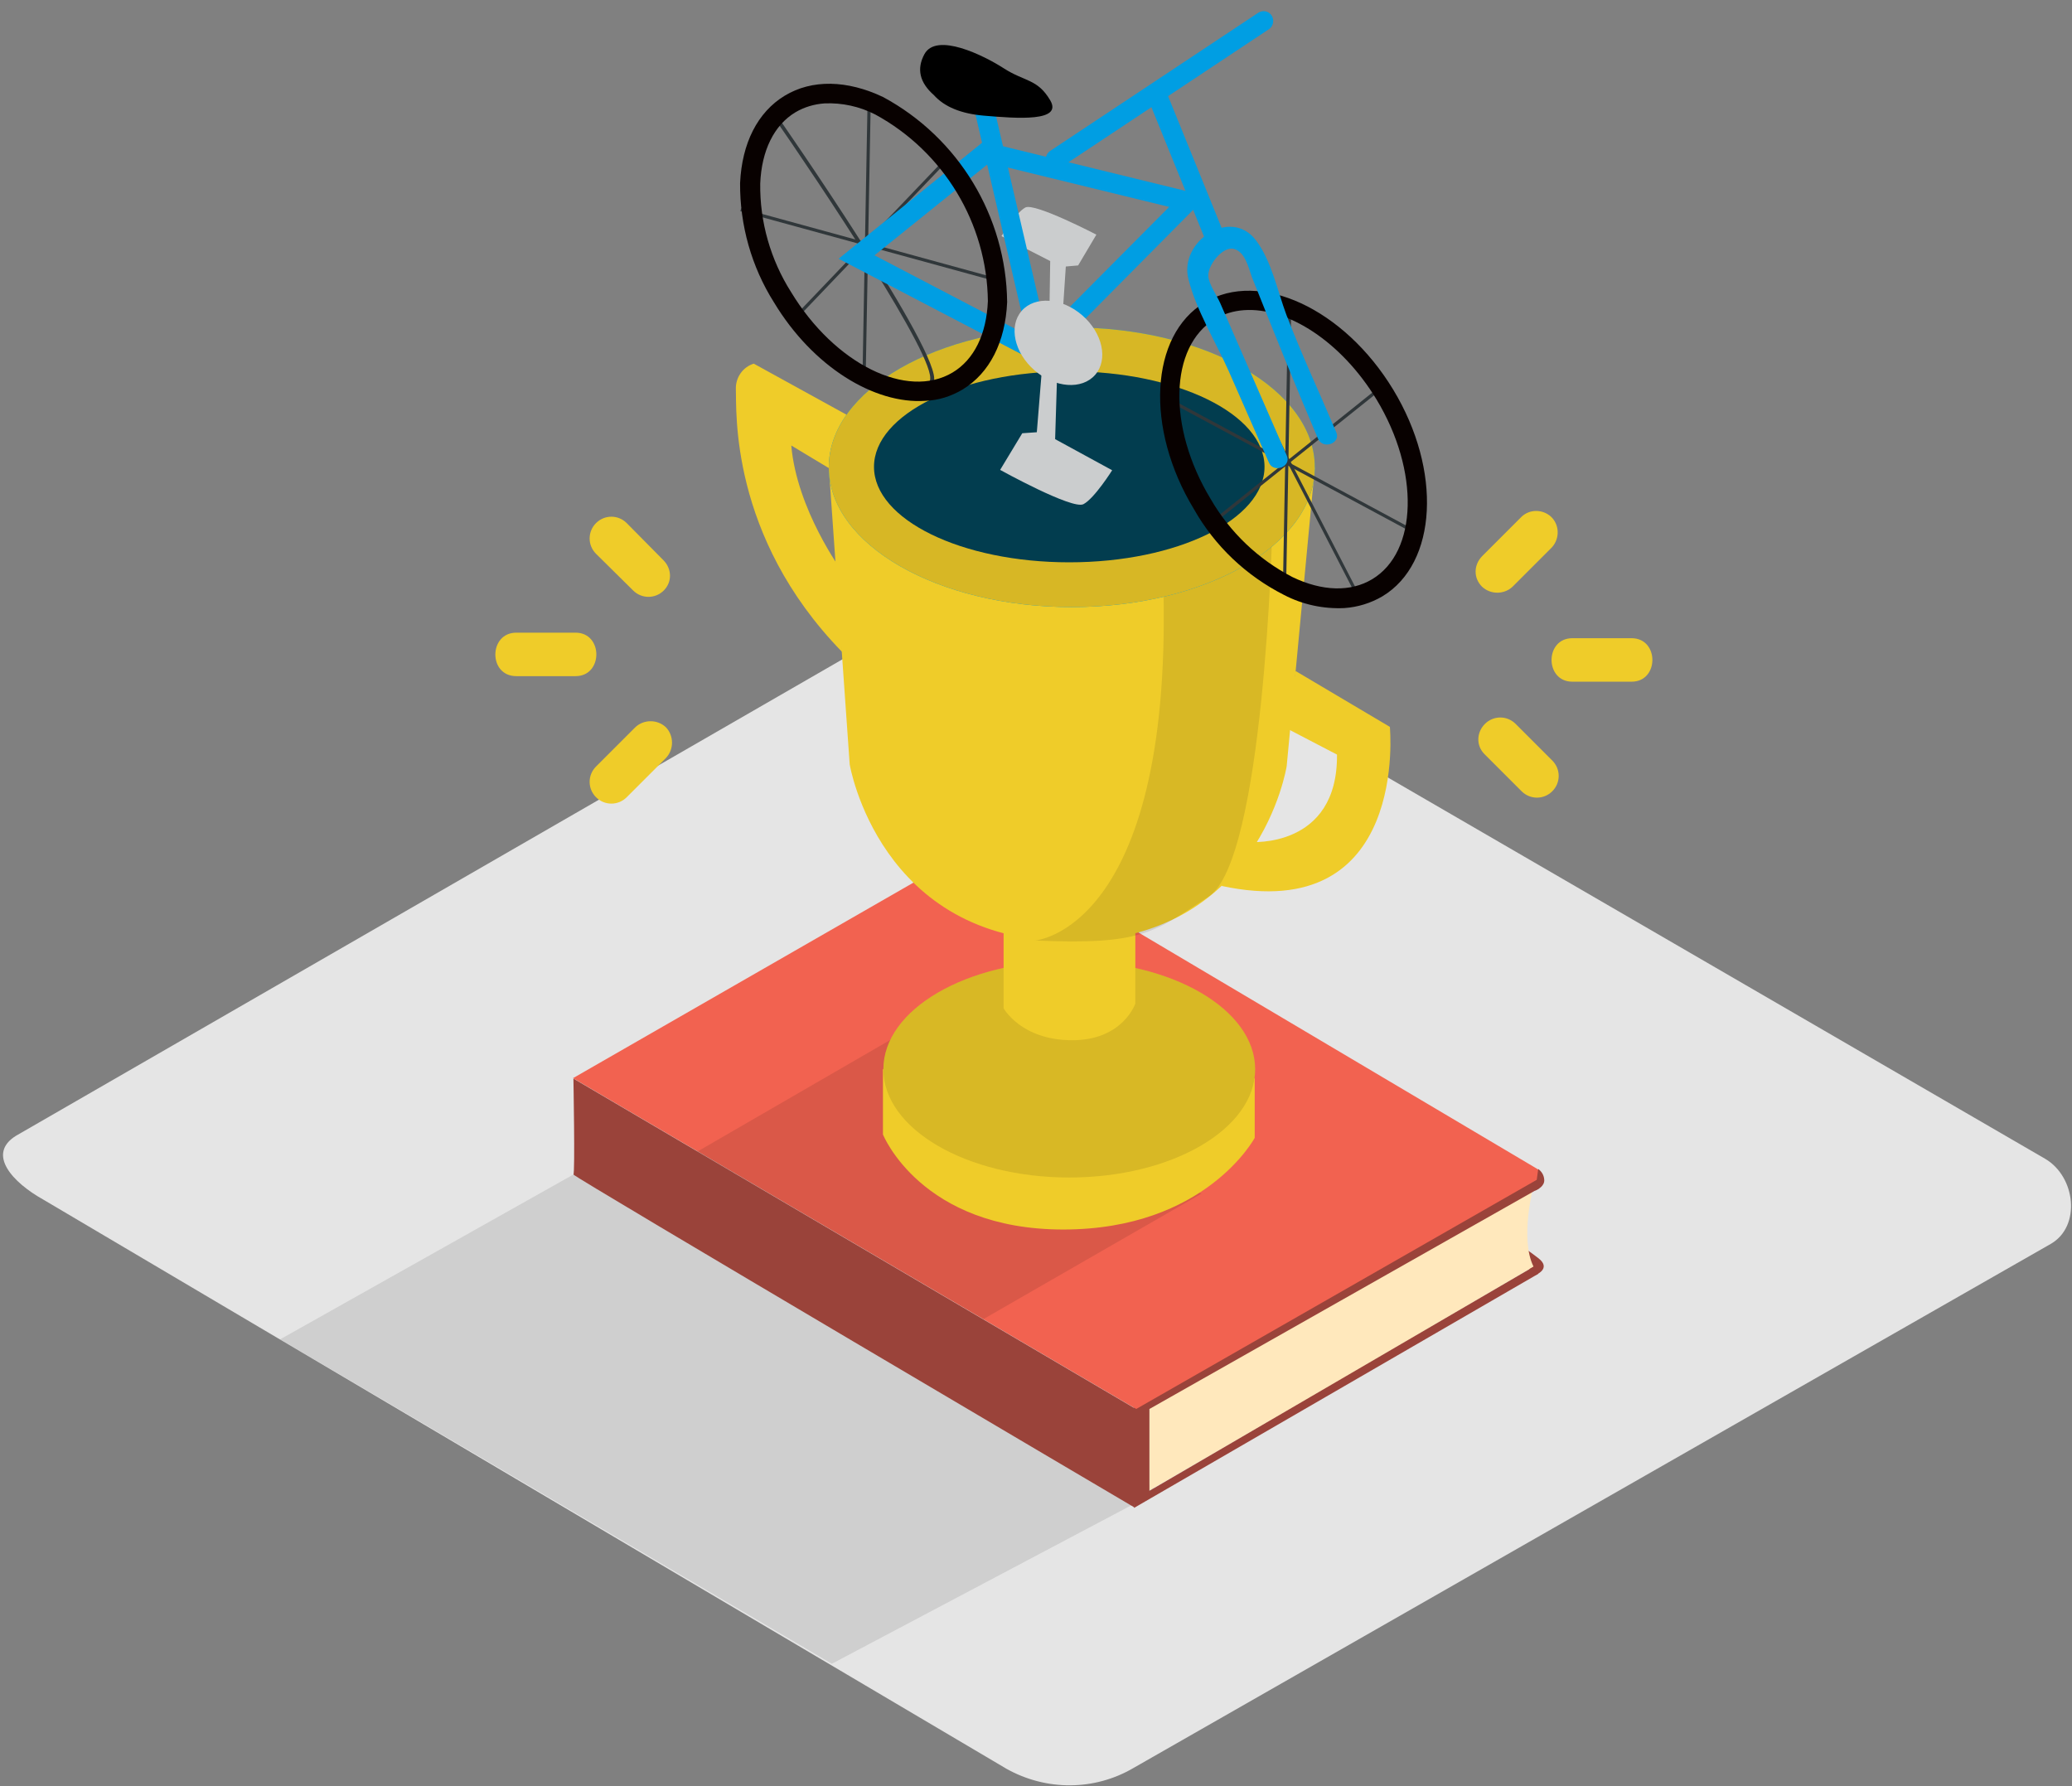<?xml version="1.0" encoding="UTF-8"?>
<svg xmlns="http://www.w3.org/2000/svg" xmlns:xlink="http://www.w3.org/1999/xlink" width="486px" height="419px" viewBox="0 0 486 419" version="1.1">
  <rect x="0" y="0" width="486" height="419" fill="#808080" stroke="none"/>
  <title>price</title>
  <g id="Page-1" stroke="none" stroke-width="1" fill="none" fill-rule="evenodd">
    <g id="price" transform="translate(0.712, 0.499)" fill-rule="nonzero">
      <g id="background_achievement-15" transform="translate(0, 132.73)">
        <path d="M235.368,281.667 L9.468,148.167 C2.268,144.167 -3.932,137.467 3.068,133.167 L229.768,2.467 C233.168,0.367 238.368,-1.033 241.768,0.967 L478.968,138.567 C486.168,142.767 487.468,154.467 480.268,158.567 L265.168,281.467 C255.968,286.867 244.668,286.867 235.368,281.667 Z" id="Path" fill="#E5E5E5"></path>
        <path d="M133.788,142.271 L65.002,180.933 L194.397,257.03 L271.245,216.371 C269.045,215.071 139.188,145.671 133.788,142.271 Z" id="Path" fill="#000000" opacity="0.1"></path>
      </g>
      <g id="book_achievement-15" transform="translate(133.688, 198.313)">
        <path d="M225.3,100.388 C225.7,100.388 229.7,98.788 226.4,96.288 C224.2,94.588 221.9,92.988 219.5,91.588" id="Path" fill="#9A433A"></path>
        <path d="M225.3,79.388 C225.3,79.388 222,91.688 225.3,98.288 L180,124.888 L135.2,150.788 L135.2,131.588" id="Path" fill="#FFE8BC"></path>
        <path d="M226.8,77.388 C226.7,78.288 226.6,79.088 226.5,79.988 L135.2,131.688 L135.2,150.888 L226.4,97.688 C226.4,98.488 226.4,99.188 226.4,99.988 L131.6,154.888 L131.6,128.788 L226.8,77.388 Z" id="Path" fill="#9A433A"></path>
        <path d="M226.3,77.788 L132.1,131.688 L-2.84217094e-14,54.088 L92.1,1.188 C94.9,-0.412 98.4,-0.412 101.2,1.288 L226.2,75.388 C226.9,75.788 227.1,76.588 226.7,77.288 C226.7,77.488 226.5,77.688 226.3,77.788 Z" id="Path" fill="#F26250"></path>
        <path d="M131.7,154.788 C131.7,154.788 -0.3,76.988 0.099,76.688 C0.5,76.388 0.099,54.188 0.099,54.188 L132.2,131.788 L131.7,154.788 Z" id="Path" fill="#9A433A"></path>
        <path d="M226.4,75.388 C227.2,75.988 227.7,76.788 227.8,77.788 C228,79.388 226.3,80.188 225.7,80.488" id="Path" fill="#9A433A"></path>
        <polyline id="Path" fill="#000000" opacity="0.1" points="74.3 45.188 29.2 71.288 96.3 110.588 147.4 81.188"></polyline>
      </g>
      <g id="trophy_achievement-15" transform="translate(115.476, 76.301)">
        <path d="M39.413,54.6 L30.813,45.9 C28.813,43.9 25.613,43.9 23.613,45.9 C21.613,47.9 21.613,51.1 23.613,53.1 L23.613,53.1 L32.313,61.7 C34.313,63.7 37.513,63.7 39.513,61.7 C41.513,59.7 41.413,56.6 39.413,54.6 L39.413,54.6 L39.413,54.6 Z" id="Path" fill="#EFCC29"></path>
        <path d="M18.813,71.6 L4.913,71.6 C-1.587,71.6 -1.687,81.8 4.913,81.8 L18.813,81.8 C25.313,81.8 25.313,71.6 18.813,71.6 Z" id="Path" fill="#EFCC29"></path>
        <path d="M40.013,93.8 C38.013,91.9 34.813,91.9 32.813,93.8 L23.613,103 C21.613,105 21.613,108.2 23.613,110.2 C25.613,112.2 28.813,112.2 30.813,110.2 L40.013,101 C41.913,99 41.913,95.8 40.013,93.8 Z" id="Path" fill="#EFCC29"></path>
        <path d="M232.013,100.1 L240.713,108.8 C242.713,110.8 245.913,110.8 247.913,108.8 C249.913,106.8 249.913,103.6 247.913,101.6 L247.913,101.6 L239.313,93 C237.313,91 234.113,91 232.113,93 C230.113,95 230.013,98.1 232.013,100.1 L232.013,100.1 Z" id="Path" fill="#EFCC29"></path>
        <path d="M252.613,83.1 L266.513,83.1 C273.013,83.1 273.013,72.9 266.513,72.9 L252.613,72.9 C246.113,72.9 246.113,83.1 252.613,83.1 Z" id="Path" fill="#EFCC29"></path>
        <path d="M231.413,60.8 C233.413,62.7 236.613,62.7 238.613,60.8 L247.813,51.6 C249.713,49.5 249.613,46.3 247.613,44.4 C245.613,42.6 242.613,42.6 240.713,44.4 L231.513,53.6 C229.413,55.7 229.413,58.8 231.413,60.8 Z" id="Path" fill="#EFCC29"></path>
        <path d="M90.913,174 L90.913,189.3 C90.913,189.3 99.813,211.6 133.213,211.6 C166.613,211.6 178.113,190.1 178.113,190.1 L178.113,176.1" id="Path" fill="#EFCC29"></path>
        <ellipse id="Oval" fill="#EFCC29" cx="134.613" cy="174" rx="43.6" ry="25.4"></ellipse>
        <ellipse id="Oval" fill="#000000" opacity="0.1" cx="134.613" cy="174" rx="43.6" ry="25.4"></ellipse>
        <path d="M119.213,142 L119.213,159.7 C119.213,159.7 123.313,167.2 135.313,167.2 C147.213,167.2 150.113,158.6 150.113,158.6 L150.113,138.4" id="Path" fill="#EFCC29"></path>
        <path d="M187.713,80.6 L209.813,93.7 C209.813,93.7 214.413,140.5 170.313,131 L177.113,120.7 C177.113,120.7 197.613,122.3 197.413,100.2 L185.513,94 L187.713,80.6 Z" id="Path" fill="#EFCC29"></path>
        <path d="M82.413,20.5 L60.613,8.5 C58.013,9.3 56.313,11.8 56.413,14.5 C56.613,19.3 54.813,48.9 81.313,76.1 L81.313,57.2 C81.313,57.2 70.713,42.8 69.413,27.7 L80.213,34.2" id="Path" fill="#EFCC29"></path>
        <path d="M78.213,32.8 L83.113,102.5 C83.113,102.5 90.013,144 134.613,144 C179.213,144 185.613,102.9 185.613,102.9 L192.213,32.9" id="Path" fill="#EFCC29"></path>
        <path d="M156.713,61.7 C156.713,61.7 174.013,59.5 182.213,48 C182.213,48 180.313,125 167.313,133.5 C154.313,142 151.713,144.9 126.513,143.8 C126.513,143.9 158.513,141.4 156.713,61.7 Z" id="Path" fill="#000000" opacity="0.1"></path>
        <ellipse id="Oval" fill="#009EE3" cx="135.213" cy="32.8" rx="57" ry="32.8"></ellipse>
        <ellipse id="Oval" fill="#D7B725" cx="135.213" cy="32.8" rx="57" ry="32.8"></ellipse>
        <ellipse id="Oval" fill="#023D4F" cx="134.613" cy="32.7" rx="45.8" ry="22.4"></ellipse>
      </g>
      <g id="Group" transform="translate(253, 75.769) rotate(-4) translate(-253, -75.769)translate(175, 5.269)">
        <path d="M41.374,81.984 L41.283,81.244 C41.39,81.231 41.589,81.099 41.576,80.992 C43.788,76.209 18.672,32.433 8.889,16.008 L9.592,15.599 C11.073,17.997 45.183,75.286 42.477,81.313 C42.304,81.656 41.905,81.92 41.374,81.984 L41.374,81.984 Z" id="Path" fill="#30373A"></path>
        <polygon id="Path" fill="#30373A" points="10.995 63.709 48.257 29.794 48.761 30.345 11.501 64.261"></polygon>
        <polygon id="Path" fill="#30373A" points="25.86 79.111 31.554 14.732 32.299 14.798 26.606 79.176"></polygon>
        <path d="M-7.32311745e-15,38.27 L0.249,37.565 L58.327,57.931 L58.078,58.636 L-7.32311745e-15,38.27 Z M107.977,69.015 L108.665,68.72 L138.28,137.518 L137.593,137.812 L107.977,69.015 Z" id="Shape" fill="#30373A"></path>
        <polygon id="Path" fill="#30373A" points="105.487 118.295 146.796 89.728 147.222 90.342 105.913 118.909"></polygon>
        <polygon id="Path" fill="#30373A" points="120.898 133.978 126.593 69.601 127.339 69.666 121.645 134.044"></polygon>
        <polygon id="Path" fill="#30373A" points="98.237 90.467 98.638 89.837 154.108 124.897 153.708 125.527"></polygon>
        <path d="M71.422,81.916 L69.924,96.742 L82.76,104.954 C82.76,104.954 78.161,111.247 75.487,112.419 C72.813,113.593 56.554,103.034 56.554,103.034 L62.331,94.822 L65.754,94.822 L68.213,78.611 M70.634,67.323 L71.686,54.987 L60.692,48.356 C60.692,48.356 64.497,43.061 66.746,42.048 C68.995,41.033 82.923,49.563 82.923,49.563 L78.149,56.469 L75.249,56.52 L73.4,70.02" id="Shape" fill="#CBCDCE"></path>
        <path d="M134.852,141 C129.932,140.893 125.118,139.507 120.946,136.948 C112.389,131.828 105.543,124.363 101.265,115.404 C91.103,95.674 93.778,74.023 107.148,67.198 C120.518,60.373 139.665,70.93 149.827,90.661 C159.988,110.391 157.315,132.042 143.943,138.868 C141.12,140.273 138.007,141.003 134.852,141 L134.852,141 Z M116.24,69.651 C113.78,69.651 111.427,70.184 109.287,71.251 C98.164,76.903 96.345,95.781 105.33,113.272 C109.284,121.379 115.483,128.188 123.193,132.895 C129.932,136.734 136.562,137.375 141.804,134.708 C152.929,129.056 154.748,110.178 145.762,92.687 C138.489,78.61 126.508,69.651 116.24,69.651 L116.24,69.651 Z" id="Shape" fill="#080100"></path>
        <path d="M123.835,104.312 L110.785,67.624 C110.143,65.812 108.431,63.039 108.431,61.12 C108.431,58.559 112.282,54.293 114.85,55.146 C117.417,56 117.951,59.626 118.593,61.973 C122.764,74.984 126.936,87.995 131.428,100.899 C132.392,103.673 136.777,102.393 135.815,99.726 C132.606,90.342 128.968,80.955 126.081,71.465 C124.369,65.705 123.514,58.666 120.198,53.547 C114.85,45.228 102.12,52.481 103.725,61.439 C105.009,68.798 109.074,76.583 111.641,83.623 L119.556,105.699 C120.411,108.366 124.904,107.085 123.835,104.312 L123.835,104.312 Z" id="Path" fill="#009EE3"></path>
        <path d="M97.067,18.139 L101.439,16.714 L112.886,51.695 L108.514,53.118 L97.067,18.139 Z M56.086,16.262 L60.627,15.537 L69.372,70.159 L64.83,70.884 L56.086,16.262 Z" id="Shape" fill="#009EE3"></path>
        <path d="M67.678,78.93 L22.219,50.987 L58.052,25.925 L109.394,42.347 L67.678,78.93 Z M30.669,50.774 L67.249,73.276 L100.409,44.267 L59.013,31.043 L30.668,50.772 L30.669,50.774 Z" id="Shape" fill="#009EE3"></path>
        <ellipse id="Oval" fill="#CBCDCE" transform="translate(72.271, 74.261) rotate(-45) translate(-72.271, -74.261)" cx="72.271" cy="74.261" rx="8.544" ry="11.429"></ellipse>
        <path d="M40.188,85.65 C28.208,85.65 14.41,75.837 6.388,60.159 C1.682,51.414 -0.351,41.496 0.398,31.684 C1.467,22.405 5.639,15.366 12.271,11.953 C18.903,8.54 27.139,9.287 35.268,13.874 C52.276,24.645 62.117,43.843 60.94,63.893 C59.871,73.172 55.698,80.211 49.066,83.624 C46.285,85.01 43.291,85.756 40.19,85.65 L40.188,85.65 Z M21.47,14.405 C19.01,14.405 16.656,14.938 14.517,16.004 C9.275,18.671 5.96,24.43 5.104,32.109 C4.355,41.068 6.281,50.133 10.559,58.025 C19.544,75.516 35.91,85.114 47.034,79.462 C52.276,76.795 55.591,71.036 56.447,63.358 C57.516,45.12 48.532,27.629 33.129,17.818 C29.604,15.694 25.587,14.518 21.47,14.404 L21.47,14.405 Z" id="Shape" fill="#080100"></path>
        <path d="M75.808,33.177 L126.722,4.275 C127.791,3.634 128.113,2.141 127.472,1.075 C126.829,0.009 125.439,-0.312 124.369,0.328 L73.454,29.231 C72.385,29.87 71.957,31.256 72.598,32.324 C73.241,33.39 74.739,33.816 75.808,33.177 Z" id="Path" fill="#009EE3"></path>
        <path d="M47.182,14.252 C49.455,17.171 53.231,19.045 58.507,19.874 C66.422,21.118 76.926,22.627 74.321,17.379 C71.715,12.13 68.641,12.615 64.024,9.162 C59.406,5.705 48.787,-0.454 45.636,4.525 C43.534,7.843 44.049,11.086 47.182,14.25 L47.182,14.252 Z" id="Path" fill="#000000"></path>
      </g>
    </g>
  </g>
</svg>
